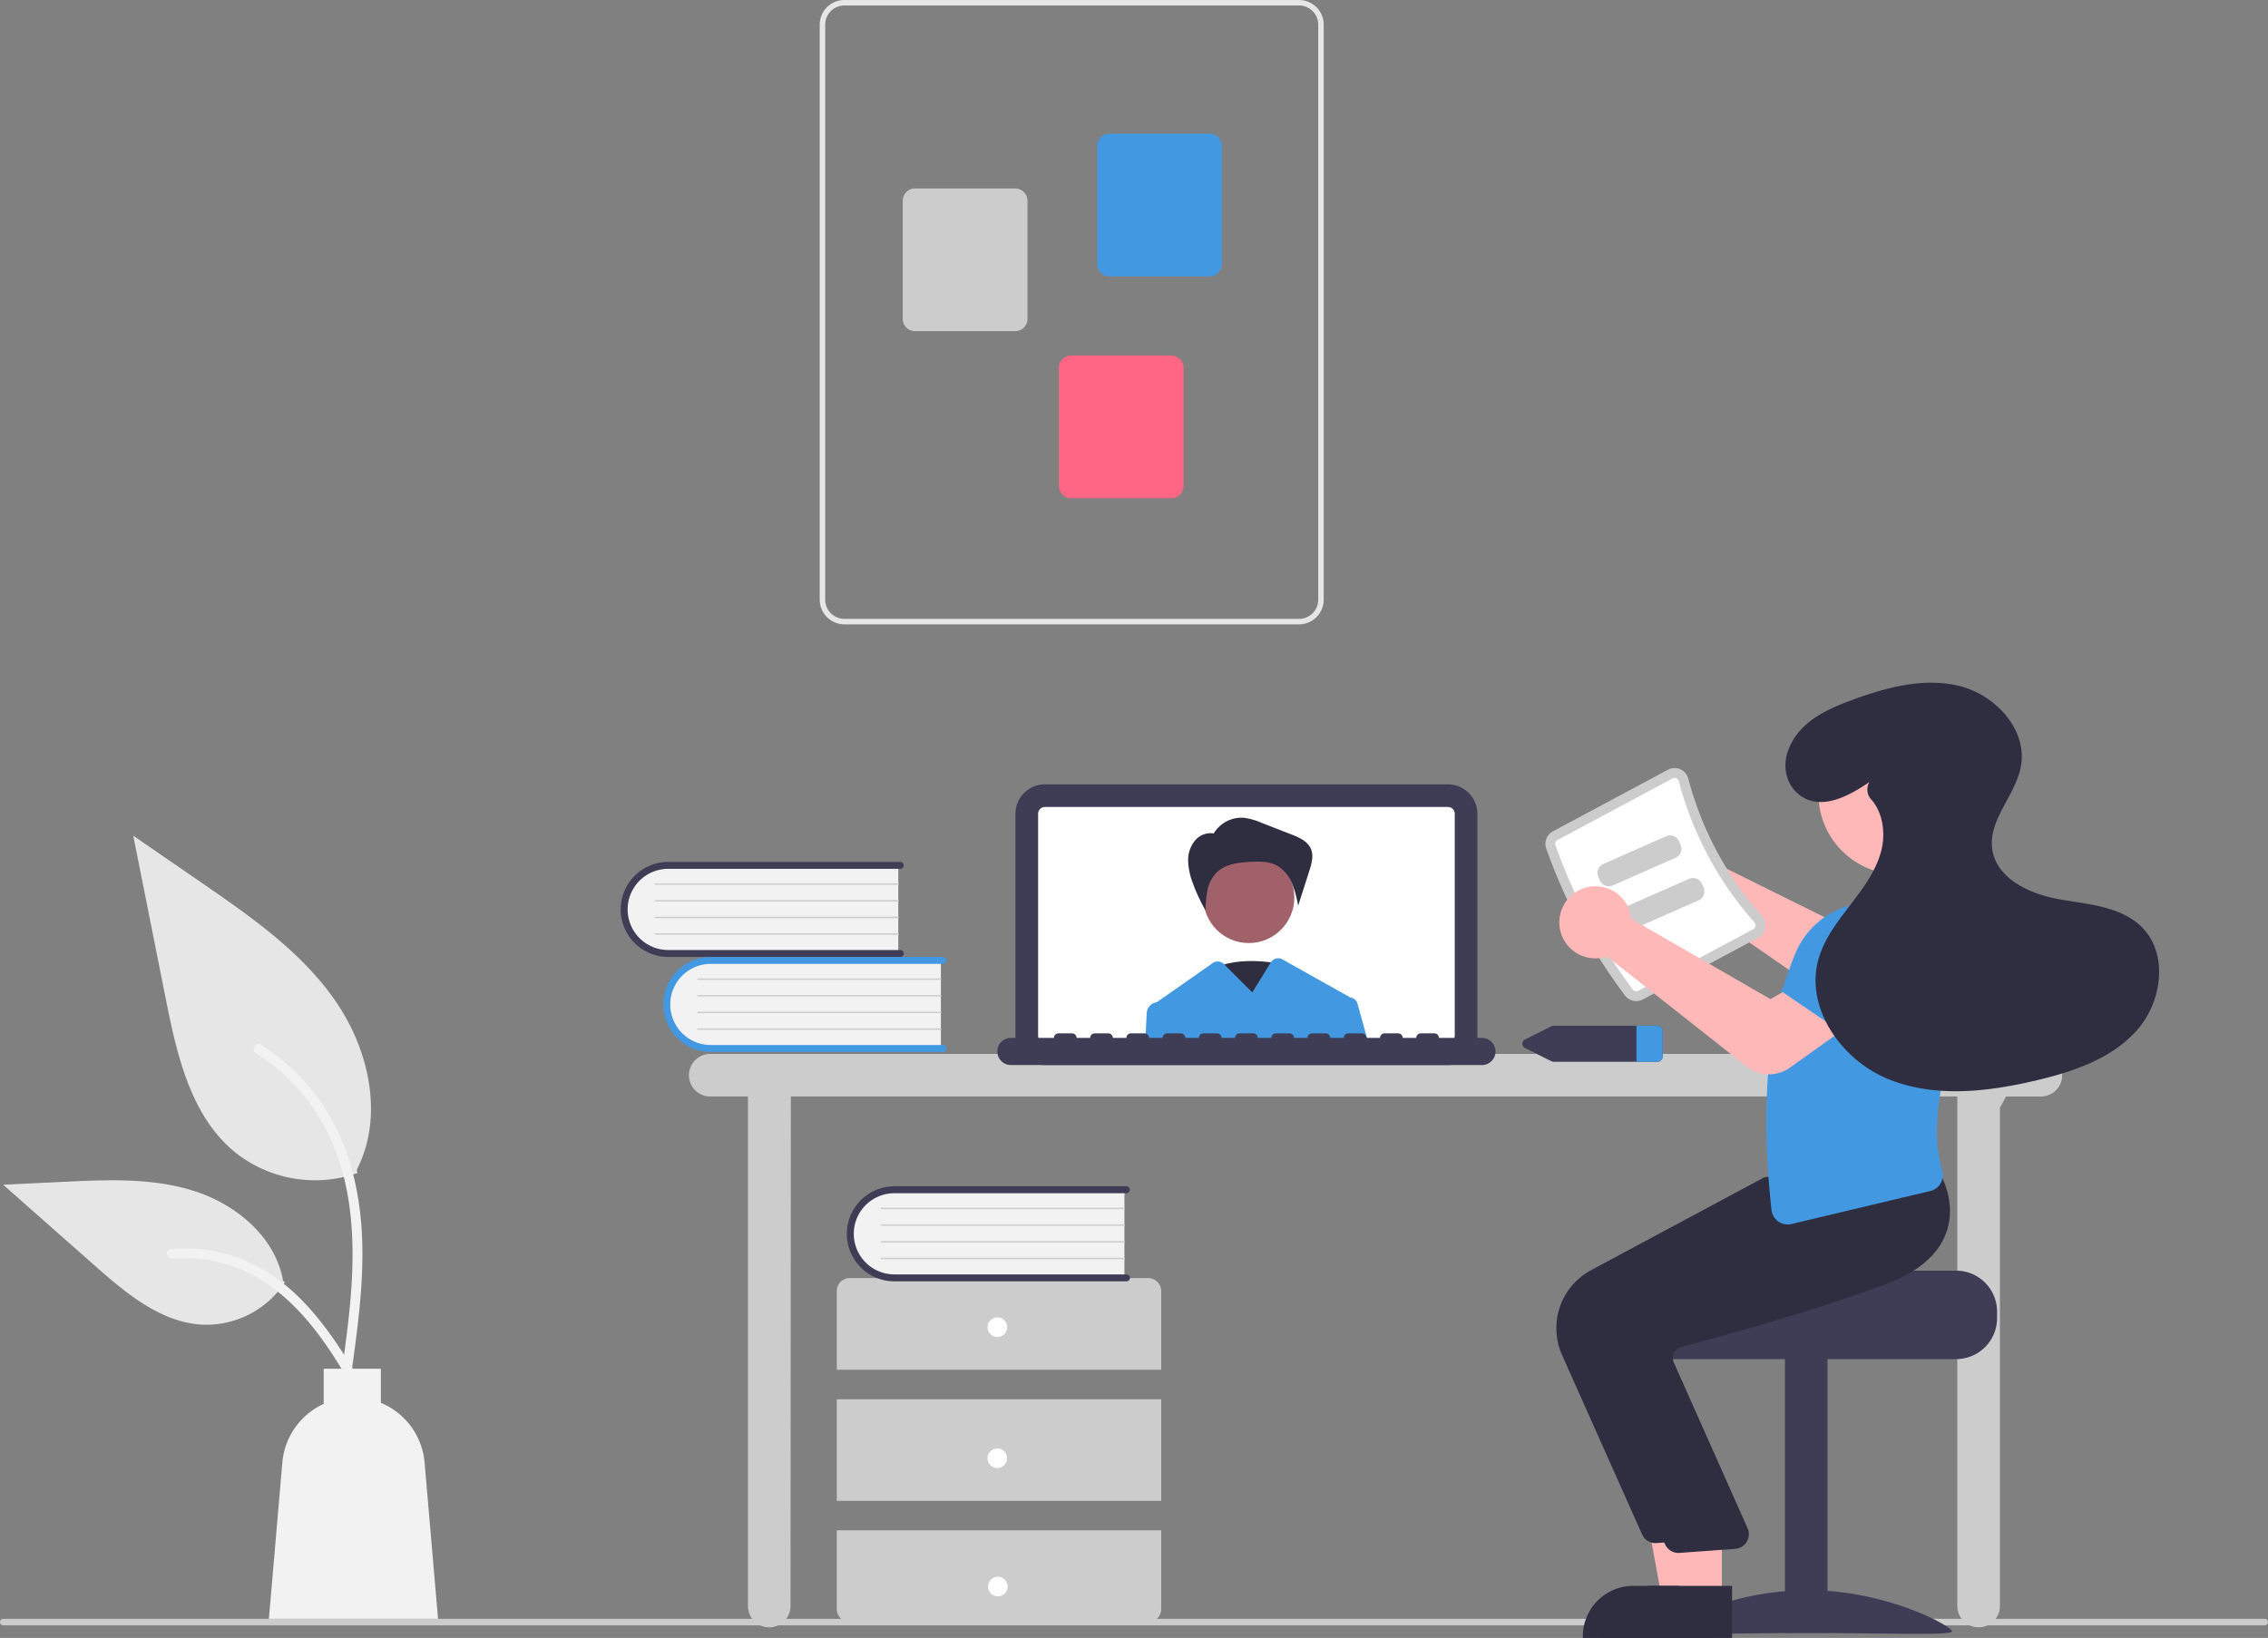 <svg data-name="Layer 1" xmlns="http://www.w3.org/2000/svg" width="692" height="499.877"><rect width="100%" height="100%" fill="#808080" stroke="none"/><path d="M691 496.043H1a1 1 0 010-2h690a1 1 0 010 2z" fill="#ccc"/><path d="M622.704 321.641h-406a6.5 6.5 0 100 13h11.5v155.5a6.5 6.5 0 0013 0l.1-155.5h355.9v155.5a6.5 6.5 0 0013 0V338.07l1.891-3.428h10.61a6.5 6.5 0 100-13z" fill="#ccc"/><path d="M441.794 325.043H318.812a8.992 8.992 0 01-8.982-8.982v-67.709a8.992 8.992 0 018.982-8.982h122.982a8.992 8.992 0 018.982 8.982v67.71a8.992 8.992 0 01-8.982 8.981z" fill="#3f3d56"/><path d="M441.793 246.283h-122.98a2.074 2.074 0 00-2.07 2.07v67.71a2.074 2.074 0 002.07 2.07h122.98a2.074 2.074 0 002.07-2.07v-67.71a2.074 2.074 0 00-2.07-2.07z" fill="#fff"/><path d="M390.792 294.221s-14.722-3.392-22.82 2.827 10.306 20.355 10.306 20.355z" fill="#2f2e41"/><circle cx="381.024" cy="273.924" r="13.887" fill="#a0616a"/><path d="M370.286 254.43a9.898 9.898 0 019.126-4.856 19.397 19.397 0 015.516 1.544l9.078 3.542c2.349.916 4.922 2.038 5.941 4.345.946 2.14.24 4.612-.474 6.84l-3.397 10.594a32.246 32.246 0 00-1.924-6.998 10.835 10.835 0 00-4.705-5.363c-2.358-1.21-5.137-1.185-7.784-1.058-3.75.18-7.826.658-10.49 3.302a10.895 10.895 0 00-2.764 5.4 32.5 32.5 0 00-.58 6.111 50.669 50.669 0 01-3.87-8.295 20.525 20.525 0 01-1.437-6.715 9.444 9.444 0 012.164-6.387 6.195 6.195 0 016.231-1.961z" fill="#2f2e41"/><path d="M414.183 306.263a2.472 2.472 0 00-2.07-1.79.86.86 0 00-.1-.06l-20.731-11.618a2.637 2.637 0 00-3.529.908l-5.67 9.18-8.54-8.54-.135-.136a2.636 2.636 0 00-3.377-.295l-17.038 11.931c-.03 0-.06.01-.09.01a3.633 3.633 0 00-3.03 3.39l-.44 8.89h68.04z" fill="#4299e1"/><path d="M452.158 316.752H439.03a1.382 1.382 0 00-1.381-1.382h-4.146a1.382 1.382 0 00-1.382 1.382h-4.145a1.382 1.382 0 00-1.382-1.382h-4.145a1.382 1.382 0 00-1.382 1.382h-4.146a1.382 1.382 0 00-1.381-1.382h-4.146a1.382 1.382 0 00-1.382 1.382h-4.145a1.382 1.382 0 00-1.382-1.382h-4.145a1.382 1.382 0 00-1.382 1.382h-4.146a1.382 1.382 0 00-1.382-1.382h-4.145a1.382 1.382 0 00-1.382 1.382h-4.145a1.382 1.382 0 00-1.382-1.382h-4.146a1.382 1.382 0 00-1.381 1.382h-4.146a1.382 1.382 0 00-1.382-1.382h-4.145a1.382 1.382 0 00-1.382 1.382h-4.145a1.382 1.382 0 00-1.382-1.382h-4.146a1.382 1.382 0 00-1.381 1.382h-4.146a1.382 1.382 0 00-1.382-1.382h-4.145a1.382 1.382 0 00-1.382 1.382h-4.145a1.382 1.382 0 00-1.382-1.382h-4.146a1.382 1.382 0 00-1.382 1.382h-4.145a1.382 1.382 0 00-1.382-1.382h-4.145a1.382 1.382 0 00-1.382 1.382h-13.127a4.145 4.145 0 000 8.291h143.709a4.145 4.145 0 000-8.29z" fill="#3f3d56"/><path d="M287.08 292.678v27.526h-68.963a13.771 13.771 0 110-27.526z" fill="#f2f2f2"/><path d="M288.773 319.992a1.06 1.06 0 01-1.059 1.059H216.89a14.504 14.504 0 110-29.008h70.825a1.059 1.059 0 010 2.117H216.89a12.387 12.387 0 000 24.774h70.825a1.06 1.06 0 011.059 1.058z" fill="#4299e1"/><path d="M287.08 299.03h-74.11a.212.212 0 110-.423h74.108a.212.212 0 010 .423zm0 5.082h-74.11a.212.212 0 110-.423h74.108a.212.212 0 010 .423zm0 5.082h-74.11a.212.212 0 110-.424h74.108a.212.212 0 010 .424zm0 5.081h-74.11a.212.212 0 110-.423h74.108a.212.212 0 010 .423z" fill="#ccc"/><path d="M274.08 263.678v27.526h-68.963a13.771 13.771 0 110-27.526z" fill="#f2f2f2"/><path d="M275.773 290.992a1.06 1.06 0 01-1.059 1.059H203.89a14.504 14.504 0 110-29.008h70.825a1.059 1.059 0 010 2.117H203.89a12.387 12.387 0 000 24.774h70.825a1.06 1.06 0 011.059 1.058z" fill="#3f3d56"/><path d="M274.08 270.03h-74.11a.212.212 0 110-.423h74.108a.212.212 0 010 .423zm0 5.082h-74.11a.212.212 0 110-.423h74.108a.212.212 0 010 .423zm0 5.082h-74.11a.212.212 0 110-.424h74.108a.212.212 0 010 .424zm0 5.081h-74.11a.212.212 0 110-.423h74.108a.212.212 0 010 .423zm80.223 132.768v-24a4 4 0 00-4-4h-91a4 4 0 00-4 4v24zm-99 9h99v31h-99zm0 40v24a4 4 0 004 4h91a4 4 0 004-4v-24z" fill="#ccc"/><circle cx="304.303" cy="405.043" r="3" fill="#fff"/><circle cx="304.303" cy="445.043" r="3" fill="#fff"/><circle cx="304.464" cy="484.196" r="3" fill="#fff"/><path d="M343.08 362.678v27.526h-68.963a13.771 13.771 0 110-27.526z" fill="#f2f2f2"/><path d="M344.773 389.992a1.06 1.06 0 01-1.059 1.059H272.89a14.504 14.504 0 110-29.008h70.825a1.059 1.059 0 010 2.117H272.89a12.387 12.387 0 000 24.774h70.825a1.06 1.06 0 011.059 1.058z" fill="#3f3d56"/><path d="M343.08 369.03h-74.11a.212.212 0 110-.423h74.108a.212.212 0 010 .423zm0 5.082h-74.11a.212.212 0 110-.423h74.108a.212.212 0 010 .423zm0 5.082h-74.11a.212.212 0 110-.424h74.108a.212.212 0 010 .424zm0 5.081h-74.11a.212.212 0 110-.423h74.108a.212.212 0 010 .423z" fill="#ccc"/><path d="M250.11 183.021V7.521A7.53 7.53 0 01257.632 0H396.36a7.53 7.53 0 017.522 7.521v175.5a7.53 7.53 0 01-7.522 7.522H257.632a7.53 7.53 0 01-7.522-7.522zm7.522-181.35a5.857 5.857 0 00-5.85 5.85v175.5a5.857 5.857 0 005.85 5.85H396.36a5.857 5.857 0 005.85-5.85V7.521a5.857 5.857 0 00-5.85-5.85z" fill="#e6e6e6"/><path d="M334.775 80.598V44.562a3.765 3.765 0 013.761-3.76h30.537a3.765 3.765 0 013.76 3.76v36.036a3.765 3.765 0 01-3.76 3.76h-30.537a3.765 3.765 0 01-3.76-3.76z" fill="#4299e1"/><path d="M275.44 97.312V61.276a3.765 3.765 0 013.76-3.76h30.537a3.765 3.765 0 013.761 3.76v36.036a3.765 3.765 0 01-3.76 3.76H279.2a3.765 3.765 0 01-3.76-3.76z" fill="#ccc"/><path d="M323.075 148.29v-36.035a3.765 3.765 0 013.761-3.76h30.537a3.765 3.765 0 013.76 3.76v36.036a3.765 3.765 0 01-3.76 3.76h-30.537a3.765 3.765 0 01-3.76-3.76z" fill="#ff6584"/><path d="M505.563 313.043h-31.42a1.941 1.941 0 00-.86.2l-7.93 3.97a1.445 1.445 0 000 2.66l7.93 3.97a1.941 1.941 0 00.86.2h31.42a1.65 1.65 0 001.74-1.53v-7.94a1.65 1.65 0 00-1.74-1.53z" fill="#3f3d56"/><path d="M507.303 314.573v7.94a1.65 1.65 0 01-1.74 1.53h-6.26v-11h6.26a1.65 1.65 0 011.74 1.53z" fill="#4299e1"/><path d="M505.327 253.643a11.003 11.003 0 0114.89 6.914 10.588 10.588 0 01.32 1.435l43.938 21.789 10.168-6.739 12.652 14.565-15.526 12.61a11.149 11.149 0 01-13.3.513l-44.58-30.828a10.51 10.51 0 01-1.015.37 11.003 11.003 0 01-14.01-8.56 10.708 10.708 0 01-.163-1.34 11.036 11.036 0 016.625-10.73z" fill="#ffb8b8"/><path d="M596.841 387.792h-48.01c0 1.38-49.48 2.5-49.48 2.5a12.86 12.86 0 00-2.11 2 12.41 12.41 0 00-2.9 8v2a12.505 12.505 0 0012.5 12.5h90a12.51 12.51 0 0012.5-12.5v-2a12.517 12.517 0 00-12.5-12.5z" fill="#3f3d56"/><path fill="#3f3d56" d="M557.618 498.295h-13v-84h13z"/><path d="M507.617 497.838c0 1.405 19.7.544 44 .544s44 .861 44-.544-19.699-12.543-44-12.543-44 11.139-44 12.543z" fill="#3f3d56"/><path fill="#ffb8b8" d="M519.353 487.993l-12.259-.001-5.833-31.797 18.094.001-.002 31.797z"/><path d="M522.48 499.877l-39.53-.002v-.5a15.386 15.386 0 0115.386-15.386l24.145.001zm-21.463-31.602l-24.441-54.808a20.086 20.086 0 018.818-25.784l53.014-28.428 24.19-2.057 22.316-2.028.16.272c.206.348 5.004 8.635 1.761 17.722-2.46 6.892-8.859 12.276-19.019 16.002-23.714 8.695-51.109 16.127-61.786 18.918a3.45 3.45 0 00-2.211 1.76 3.498 3.498 0 00-.197 2.798l22.707 51.015a4.5 4.5 0 01-3.81 6.03l-16.966 1.234q-.216.021-.43.021a4.497 4.497 0 01-4.106-2.667z" fill="#2f2e41"/><path fill="#ffb8b8" d="M525.353 487.993l-12.259-.001-5.833-31.797 18.094.001-.002 31.797z"/><path d="M528.48 499.877l-39.53-.002v-.5a15.386 15.386 0 0115.386-15.386l24.145.001zm-20.463-28.602l-24.441-54.808a20.086 20.086 0 018.818-25.784l53.014-28.428 24.19-2.057 22.316-2.028.16.272c.206.348 5.004 8.635 1.761 17.722-2.46 6.892-8.859 12.276-19.019 16.002-23.714 8.695-51.109 16.127-61.786 18.918a3.45 3.45 0 00-2.211 1.76 3.498 3.498 0 00-.197 2.798l22.707 51.015a4.5 4.5 0 01-3.81 6.03l-16.966 1.234q-.216.021-.43.021a4.497 4.497 0 01-4.106-2.667z" fill="#2f2e41"/><path d="M495.835 303.844a167.506 167.506 0 01-24.076-44.931 4.303 4.303 0 012.032-5.18l35.145-18.831a4.247 4.247 0 013.726-.152 4.32 4.32 0 012.461 2.884 102.328 102.328 0 0022.446 41.891 4.318 4.318 0 011.038 3.647 4.247 4.247 0 01-2.19 3.018l-35.145 18.831a4.303 4.303 0 01-5.437-1.177z" fill="#ccc"/><path d="M498.233 302.042a1.299 1.299 0 001.622.335L535 283.545a1.246 1.246 0 00.653-.897 1.318 1.318 0 00-.325-1.128 105.34 105.34 0 01-23.107-43.125 1.319 1.319 0 00-.758-.895 1.247 1.247 0 00-1.11.046l-35.145 18.832a1.298 1.298 0 00-.62 1.537 164.507 164.507 0 0023.645 44.127z" fill="#fff"/><path d="M612.593 298.82l-27.525 10.46-6.72-18.666a11.168 11.168 0 015.002-13.5 11.168 11.168 0 0114.262 2.785z" fill="#4299e1"/><path d="M542.583 372.78a4.999 4.999 0 01-2.084-3.548c-3.525-32.91-1.07-58.664 7.506-78.735a24.992 24.992 0 0116.567-14.18l22.25-1.123.115.056a26.005 26.005 0 0114.219 27.589c-7.156 18.863-13.148 38.502-8.579 54.346a5.122 5.122 0 01-.484 3.983 4.884 4.884 0 01-3.115 2.31l-42.379 10.08a4.964 4.964 0 01-4.016-.777z" fill="#4299e1"/><circle cx="579.396" cy="242.323" r="24.561" fill="#ffb8b8"/><path d="M511.243 261.776l-19.141 8.45a3.003 3.003 0 01-3.956-1.533l-.474-1.073a3.003 3.003 0 011.533-3.956l19.142-8.45a3.003 3.003 0 013.956 1.534l.473 1.072a3.003 3.003 0 01-1.533 3.956zm7 13l-19.141 8.45a3.003 3.003 0 01-3.956-1.533l-.474-1.073a3.003 3.003 0 011.533-3.956l19.142-8.45a3.003 3.003 0 013.956 1.534l.473 1.072a3.003 3.003 0 01-1.533 3.956z" fill="#ccc"/><path d="M533.005 325.553l-42.674-33.666a10.517 10.517 0 01-1.036.306 11.027 11.027 0 01-8.818-1.691 10.913 10.913 0 01-4.627-7.734 11.023 11.023 0 017.21-11.638 11.004 11.004 0 0114.426 7.837 10.571 10.571 0 01.229 1.453l42.481 24.507 10.572-6.087 11.71 15.332-16.413 11.7a10.942 10.942 0 01-13.06-.319z" fill="#ffb8b8"/><path d="M567.686 318.947l-24.349-16.557 11.443-16.207a11.168 11.168 0 0113.929-3.64 11.168 11.168 0 015.894 13.283z" fill="#4299e1"/><path d="M570.391 238.665c-6.312 4.32-14.601 8.762-21.049 4.16-4.233-3.02-5.567-8.615-3.85-13.524 3.087-8.829 11.57-12.715 19.68-15.695 10.545-3.873 22.026-6.954 32.911-4.18s20.506 13.313 18.541 24.373c-1.58 8.894-9.97 16.295-8.779 25.25 1.199 9.011 11.334 13.755 20.281 15.366s18.96 2.128 25.391 8.555c8.203 8.199 6.155 22.853-1.564 31.51s-19.367 12.58-30.654 15.247c-14.954 3.534-31.129 5.392-45.332-.474s-25.255-21.654-21.141-36.46c1.738-6.253 5.832-11.538 9.788-16.684s7.964-10.526 9.473-16.839c1.258-5.26.327-11.368-3.162-15.315a4.437 4.437 0 01-.594-5.186z" fill="#2f2e41"/><path d="M109.072 357.998a39.063 39.063 0 01-37.72-6.644c-13.213-11.09-17.355-29.359-20.726-46.275l-9.969-50.036 20.872 14.372c15.01 10.335 30.357 21 40.75 35.97s14.929 35.406 6.579 51.604" fill="#e6e6e6"/><path d="M107.288 418.577c2.113-15.387 4.285-30.973 2.803-46.525-1.316-13.812-5.53-27.303-14.109-38.364a63.82 63.82 0 00-16.374-14.838c-1.637-1.033-3.144 1.562-1.514 2.59a60.672 60.672 0 0123.999 28.957c5.225 13.29 6.064 27.776 5.164 41.894-.545 8.537-1.699 17.018-2.862 25.488a1.554 1.554 0 001.048 1.846 1.51 1.51 0 001.845-1.048z" fill="#f2f2f2"/><path d="M86.941 391.348a28.755 28.755 0 01-25.055 12.932c-12.683-.602-23.257-9.454-32.775-17.858L.958 361.564l18.633-.891c13.4-.641 27.145-1.24 39.907 2.893s24.533 14.076 26.867 27.287" fill="#e6e6e6"/><path d="M113.258 427.422c-10.168-17.99-21.961-37.986-43.035-44.377a48.022 48.022 0 00-18.1-1.869c-1.922.166-1.443 3.129.476 2.963a44.614 44.614 0 0128.886 7.642c8.145 5.544 14.487 13.252 19.854 21.426 3.288 5.006 6.233 10.225 9.179 15.437.941 1.666 3.692.464 2.74-1.222z" fill="#f2f2f2"/><path d="M129.55 446.36a21.774 21.774 0 00-13.343-18.237v-10.401H98.762v10.728a21.763 21.763 0 00-12.616 17.91l-4.102 47.683h51.608z" fill="#f2f2f2"/></svg>